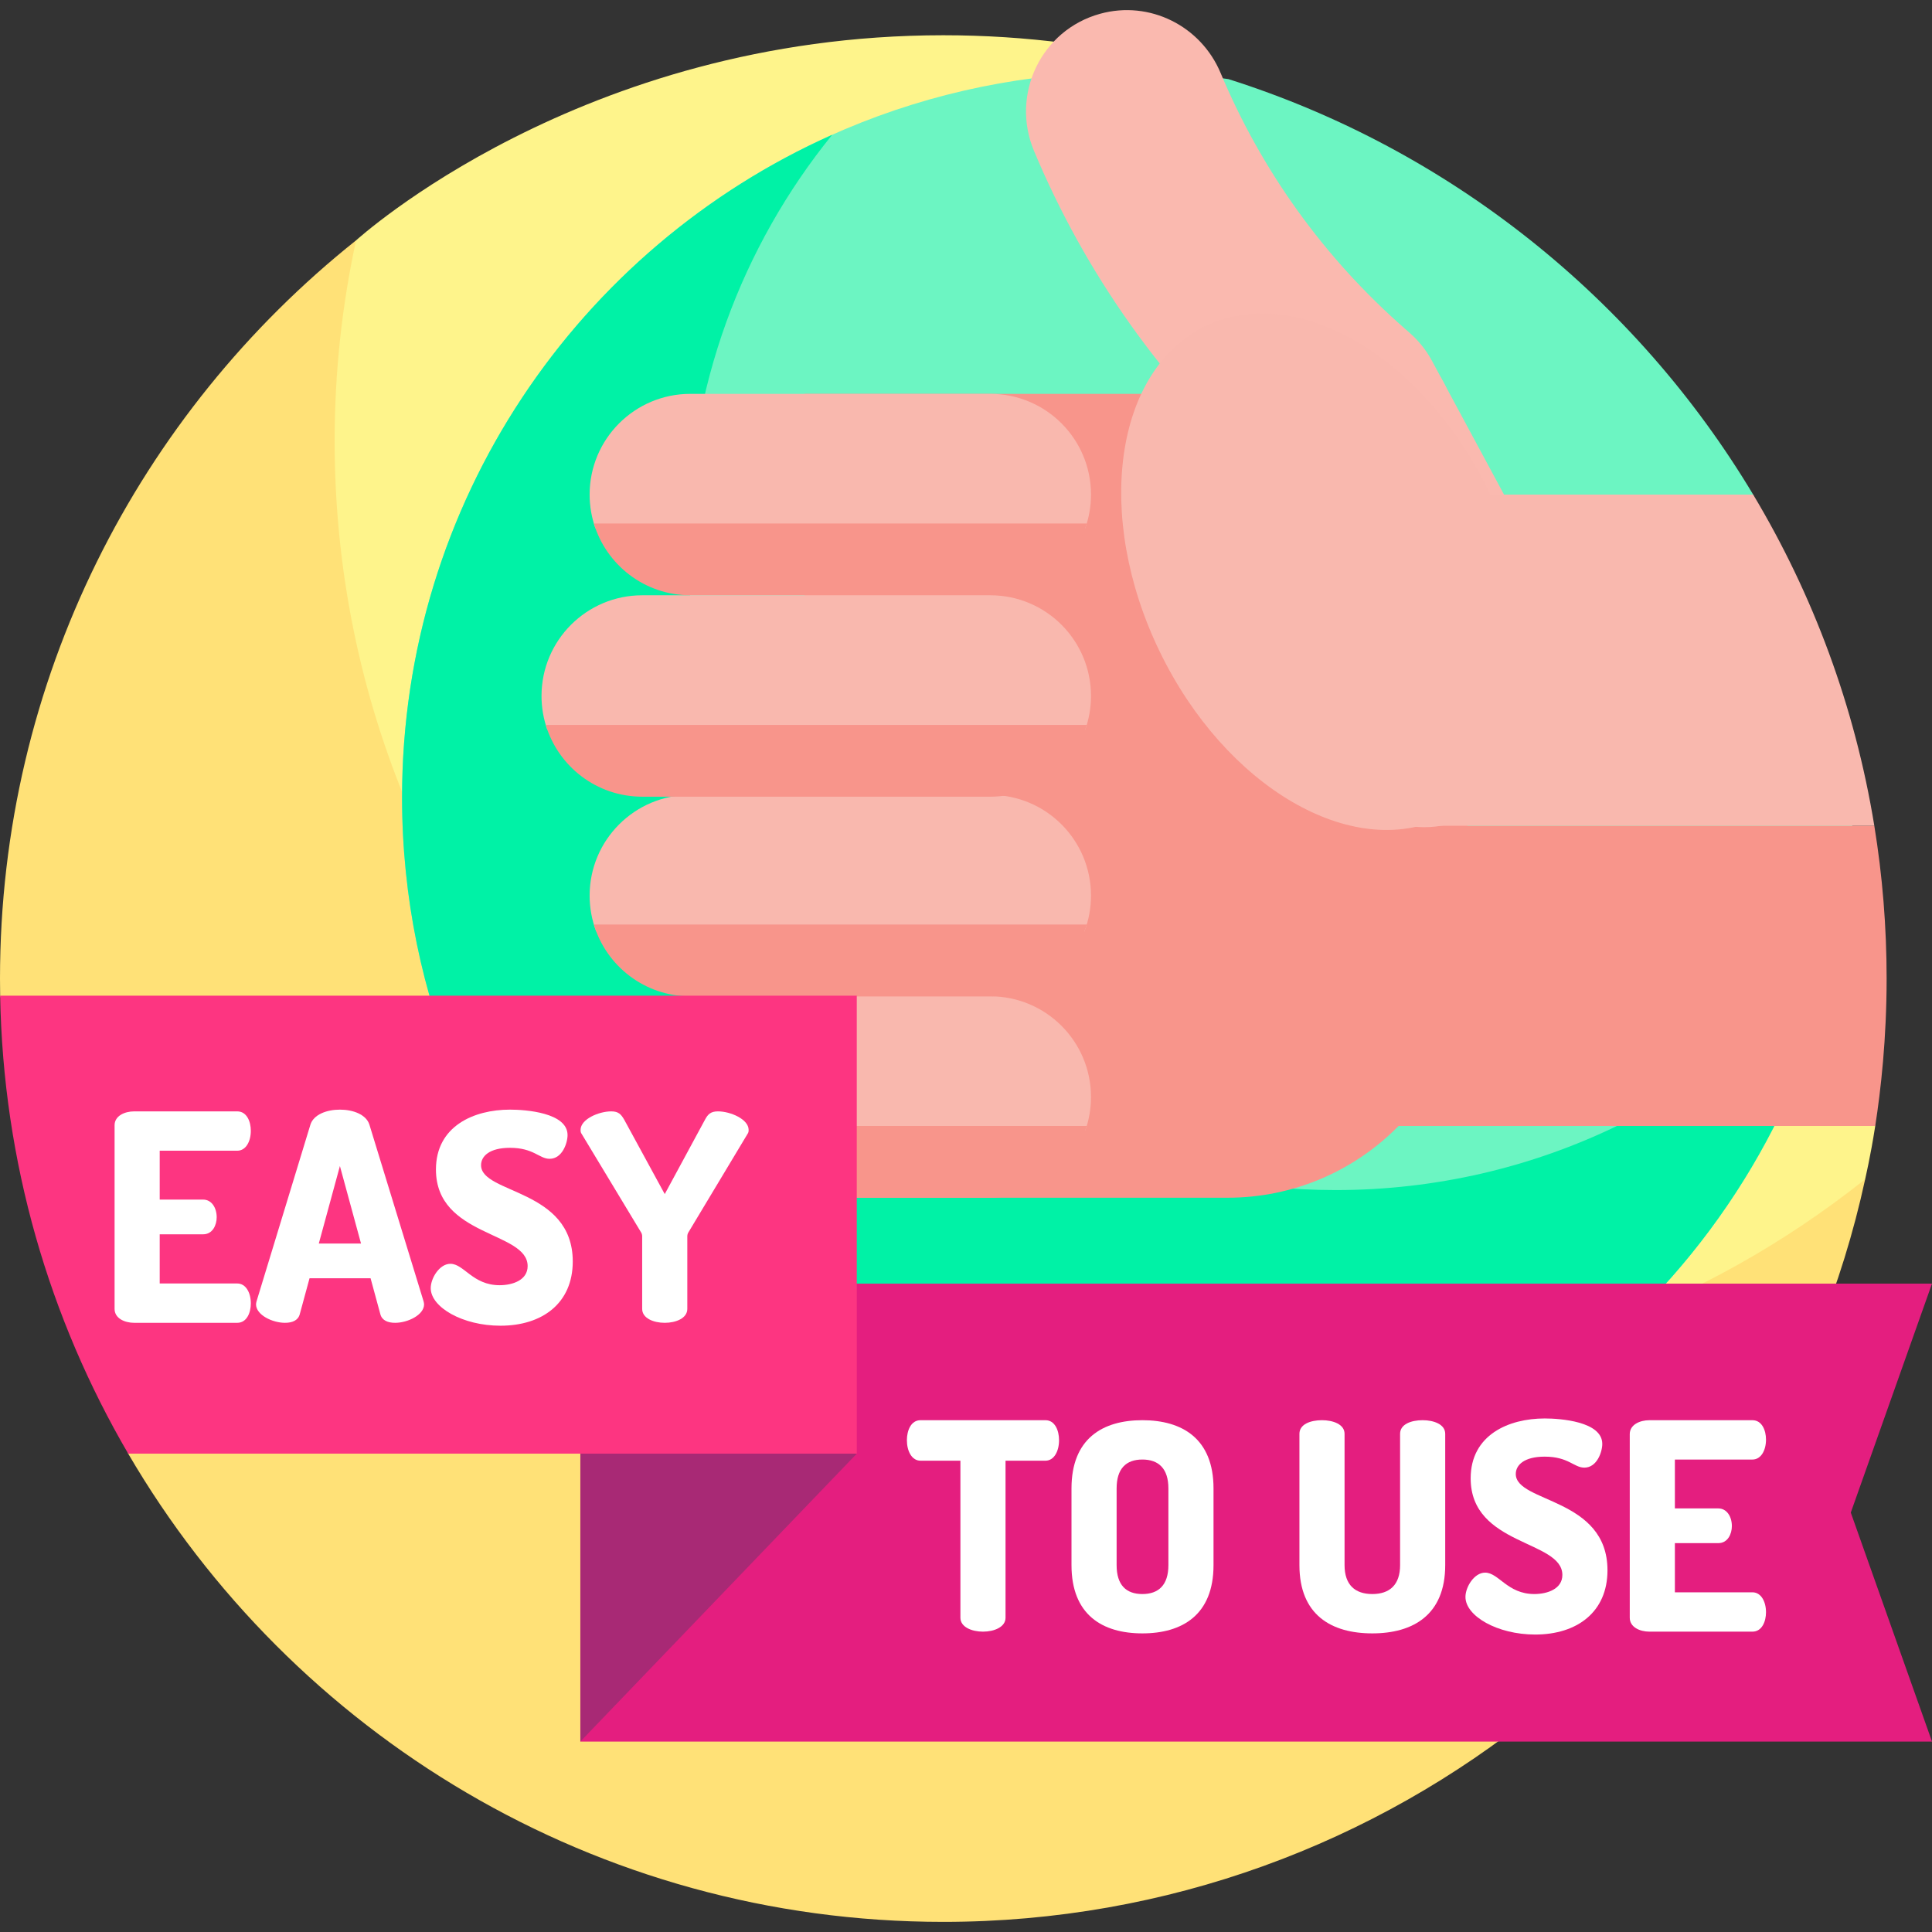 <svg id="Layer_1" enable-background="new 0 0 510.974 510.974" height="512" viewBox="0 0 510.974 510.974" width="512" xmlns="http://www.w3.org/2000/svg"><rect x="0" y="0" width="510.974" height="510.974" fill="#333333" stroke="none"/><g><g><path d="m312.752 17.415c-20.204-5.281-41.407-8.092-63.266-8.092-96.009 0-155.152 54.155-155.314 54.247 0 0-2.459 3.069-2.919 5.109-3.736 16.582-7.226 38.805-7.226 55.022 0 137.788 116.195 249.459 253.983 249.459 53.059 0 112.091-25.43 151.599-56.005.884-.684 3.688-5.28 3.688-5.28.082-.501 1.349-5.638 2.665-14.084z" fill="#fef48b"/><path d="m337.99 366.118c-137.788 0-249.487-111.699-249.487-249.487 0-18.212 1.964-35.958 5.669-53.061-57.377 45.71-94.172 116.179-94.172 195.24 0 1.514.013 3.024.04 4.531l33.864 121.12c43.265 74.071 123.612 123.835 215.582 123.835 118.55 0 219.271-83.142 243.812-196.421-42.617 33.946-96.589 54.243-155.308 54.243z" fill="#ffe177"/></g><path d="m463.675 130.803c-30.993-51.748-80.209-91.33-138.78-109.88-8.728-1.215-17.643-1.844-26.706-1.844-105.956 0-191.85 85.894-191.85 191.85s85.894 191.85 191.85 191.85 191.85-85.894 191.85-191.85z" fill="#6cf5c2"/><g><path d="m353.253 314.751c-94.617 0-171.319-76.702-171.319-171.319 0-40.845 14.302-78.344 38.16-107.782-67.031 29.911-113.756 97.134-113.756 175.278 0 105.956 85.894 191.85 191.85 191.85 91.759 0 168.458-64.423 187.368-150.503-31.42 38.15-79.02 62.476-132.303 62.476z" fill="#00f2a6"/></g><g><g><path d="m324.633 104.167h-111.843v212.609h111.843c35.049 0 63.463-28.413 63.463-63.463v-85.683c0-35.05-28.413-63.463-63.463-63.463z" fill="#f8958b"/></g><path d="m364.32 297.792h131.643c1.474-9.463 3.01-23.079 3.01-38.982 0-13.76-1.114-27.259-3.257-40.413h-117.878z" fill="#f8958b"/><g><path d="m287.011 139.722c.991-2.789 1.535-5.79 1.535-8.919 0-14.71-11.925-26.636-26.636-26.636h-79.33c-14.71 0-26.636 11.925-26.636 26.636 0 3.129.544 6.13 1.535 8.919z" fill="#f9b8ae"/></g><g><path d="m157.065 138.454c3.288 10.98 13.464 18.984 25.514 18.984h79.331c12.05 0 22.226-8.004 25.515-18.984z" fill="#f8958b"/></g><g><path d="m286.808 246.337c1.12-2.942 1.738-6.132 1.738-9.467 0-14.71-11.925-26.635-26.636-26.635h-79.33c-14.71 0-26.636 11.925-26.636 26.635 0 3.335.619 6.525 1.738 9.467z" fill="#f9b8ae"/></g><g><path d="m287.041 298.969c.971-2.764 1.505-5.733 1.505-8.828 0-14.71-11.925-26.635-26.636-26.635h-63.072c-14.71 0-26.636 11.925-26.636 26.635 0 3.095.534 6.065 1.505 8.828z" fill="#f9b8ae"/></g><g><path d="m286.999 193.029c.999-2.799 1.548-5.813 1.548-8.955 0-14.71-11.925-26.636-26.636-26.636h-92.055c-14.71 0-26.636 11.925-26.636 26.636 0 3.143.548 6.156 1.548 8.955z" fill="#f9b8ae"/></g><g><path d="m287.425 191.725h-143.084c3.288 10.98 13.464 18.984 25.515 18.984h92.055c12.05 0 22.226-8.004 25.514-18.984z" fill="#f8958b"/></g><g><path d="m287.425 244.521h-130.36c3.288 10.98 13.464 18.984 25.514 18.984h79.331c12.051 0 22.227-8.004 25.515-18.984z" fill="#f8958b"/></g><g><path d="m287.425 297.792h-114.101c3.288 10.98 13.464 18.984 25.514 18.984h63.072c12.051 0 22.227-8.004 25.515-18.984z" fill="#f8958b"/></g><g><path d="m395.842 210.29c-9.52.001-18.734-5.095-23.565-14.064l-38.358-71.205c-26.353-23.703-46.901-52.71-60.453-85.126-6.241-14.928 1.897-31.95 17.494-36.254 13.06-3.604 26.639 3.175 31.871 15.672 10.838 25.889 27.429 48.971 48.766 67.643l1.212 1.06c2.406 2.106 4.415 4.627 5.932 7.442l40.62 75.404c7.004 13.002 2.142 29.22-10.86 36.224-4.034 2.173-8.379 3.204-12.659 3.204z" fill="#fab9af"/></g><g><path d="m376.71 218.774c-12.117 0-23.093-8.291-26.001-20.596l-18.492-78.24c-3.397-14.372 5.5-28.777 19.873-32.174 14.372-3.4 28.778 5.5 32.174 19.873l18.492 78.24c3.397 14.372-5.5 28.777-19.873 32.174-2.068.489-4.137.723-6.173.723z" fill="#fab9af"/></g><path d="m463.675 130.803h-86.943v87.595h118.985c-5.144-31.584-16.218-61.175-32.042-87.595z" fill="#f9b8ae"/><g><ellipse cx="350.247" cy="151.193" fill="#f9b8ae" rx="48.396" ry="72.159" transform="matrix(.9 -.436 .436 .9 -30.876 167.841)"/></g></g><g><path d="m510.974 460.607h-357.485l21.453-121.12h336.032l-21.479 60.56z" fill="#e41e7f"/></g><g fill="#fff"><path d="m276.502 375.613c2.524 0 3.595 2.754 3.595 5.279 0 2.907-1.3 5.431-3.595 5.431h-10.558v41.541c0 2.448-2.984 3.672-5.967 3.672-2.984 0-5.968-1.224-5.968-3.672v-41.541h-10.557c-2.295 0-3.596-2.524-3.596-5.431 0-2.525 1.071-5.279 3.596-5.279z"/><path d="m283.388 413.941v-20.274c0-13.158 8.186-18.055 18.743-18.055 10.558 0 18.82 4.896 18.82 18.055v20.274c0 13.158-8.262 18.055-18.82 18.055-10.557 0-18.743-4.897-18.743-18.055zm25.629-20.274c0-5.278-2.601-7.65-6.885-7.65s-6.809 2.372-6.809 7.65v20.274c0 5.279 2.524 7.65 6.809 7.65 4.284 0 6.885-2.371 6.885-7.65z"/><path d="m370.296 379.208c0-2.524 2.907-3.595 5.967-3.595 2.907 0 5.967 1.071 5.967 3.595v34.733c0 13.158-8.492 18.055-19.279 18.055-10.864 0-19.279-4.896-19.279-18.055v-34.733c0-2.524 2.907-3.595 5.967-3.595 2.908 0 5.968 1.071 5.968 3.595v34.733c0 5.202 2.754 7.65 7.344 7.65s7.344-2.448 7.344-7.65v-34.733z"/><path d="m413.213 416.542c0-9.257-24.252-7.651-24.252-25.552 0-11.475 10.022-15.836 19.585-15.836 4.055 0 15.224.765 15.224 6.732 0 2.066-1.377 6.273-4.743 6.273-2.754 0-4.207-2.907-10.481-2.907-5.432 0-7.651 2.219-7.651 4.59 0 7.65 24.252 6.197 24.252 25.476 0 11.016-8.033 16.984-19.125 16.984-10.022 0-18.438-4.896-18.438-9.946 0-2.601 2.295-6.427 5.202-6.427 3.595 0 5.891 5.661 13.005 5.661 3.521.001 7.422-1.375 7.422-5.048z"/><path d="m442.972 398.946h11.475c2.295 0 3.596 2.219 3.596 4.667 0 2.066-1.071 4.514-3.596 4.514h-11.475v13.006h20.503c2.295 0 3.596 2.448 3.596 5.279 0 2.448-1.071 5.126-3.596 5.126h-27.235c-2.601 0-5.202-1.224-5.202-3.672v-48.579c0-2.448 2.601-3.672 5.202-3.672h27.235c2.525 0 3.596 2.678 3.596 5.126 0 2.831-1.301 5.279-3.596 5.279h-20.503z"/></g><g><path d="m226.599 384.461-73.11 76.146v-76.146z" fill="#a82975"/></g><path d="m33.905 384.461h192.694v-121.12h-226.558c.785 44.117 13.022 85.439 33.864 121.12z" fill="#fd3581"/><g fill="#fff"><path d="m42.239 317.267h11.475c2.295 0 3.596 2.219 3.596 4.667 0 2.066-1.071 4.514-3.596 4.514h-11.475v13.006h20.503c2.295 0 3.596 2.448 3.596 5.279 0 2.448-1.071 5.126-3.596 5.126h-27.235c-2.601 0-5.202-1.224-5.202-3.672v-48.579c0-2.448 2.601-3.672 5.202-3.672h27.235c2.525 0 3.596 2.678 3.596 5.126 0 2.831-1.301 5.279-3.596 5.279h-20.503z"/><path d="m67.714 344.961c0-.229.076-.536.153-.841l14.23-46.667c.841-2.678 4.284-3.978 7.803-3.978 3.52 0 6.962 1.3 7.803 3.978l14.307 46.667c.076.306.153.612.153.841 0 2.831-4.36 4.896-7.65 4.896-1.913 0-3.443-.612-3.902-2.219l-2.601-9.563h-16.143l-2.601 9.563c-.459 1.607-1.989 2.219-3.902 2.219-3.289.001-7.65-2.065-7.65-4.896zm27.771-16.065-5.585-20.503-5.585 20.503z"/><path d="m139.55 334.863c0-9.257-24.252-7.651-24.252-25.552 0-11.475 10.022-15.836 19.585-15.836 4.055 0 15.224.765 15.224 6.732 0 2.066-1.377 6.273-4.744 6.273-2.754 0-4.207-2.907-10.481-2.907-5.432 0-7.651 2.219-7.651 4.59 0 7.65 24.252 6.197 24.252 25.476 0 11.016-8.033 16.984-19.126 16.984-10.022 0-18.437-4.896-18.437-9.946 0-2.601 2.295-6.427 5.202-6.427 3.595 0 5.89 5.661 13.005 5.661 3.521.001 7.423-1.376 7.423-5.048z"/><path d="m169.844 326.983c0-.459-.153-.841-.306-1.071l-15.836-26.241c-.153-.306-.153-.612-.153-.841 0-2.831 4.819-4.896 8.109-4.896 1.913 0 2.601.765 3.443 2.219l10.711 19.661 10.634-19.661c.765-1.453 1.53-2.219 3.443-2.219 3.29 0 8.109 2.066 8.109 4.896 0 .229 0 .536-.153.841l-15.76 26.241c-.153.229-.306.612-.306 1.071v19.202c0 2.448-2.984 3.672-5.967 3.672-2.984 0-5.968-1.224-5.968-3.672z"/></g></g></svg>